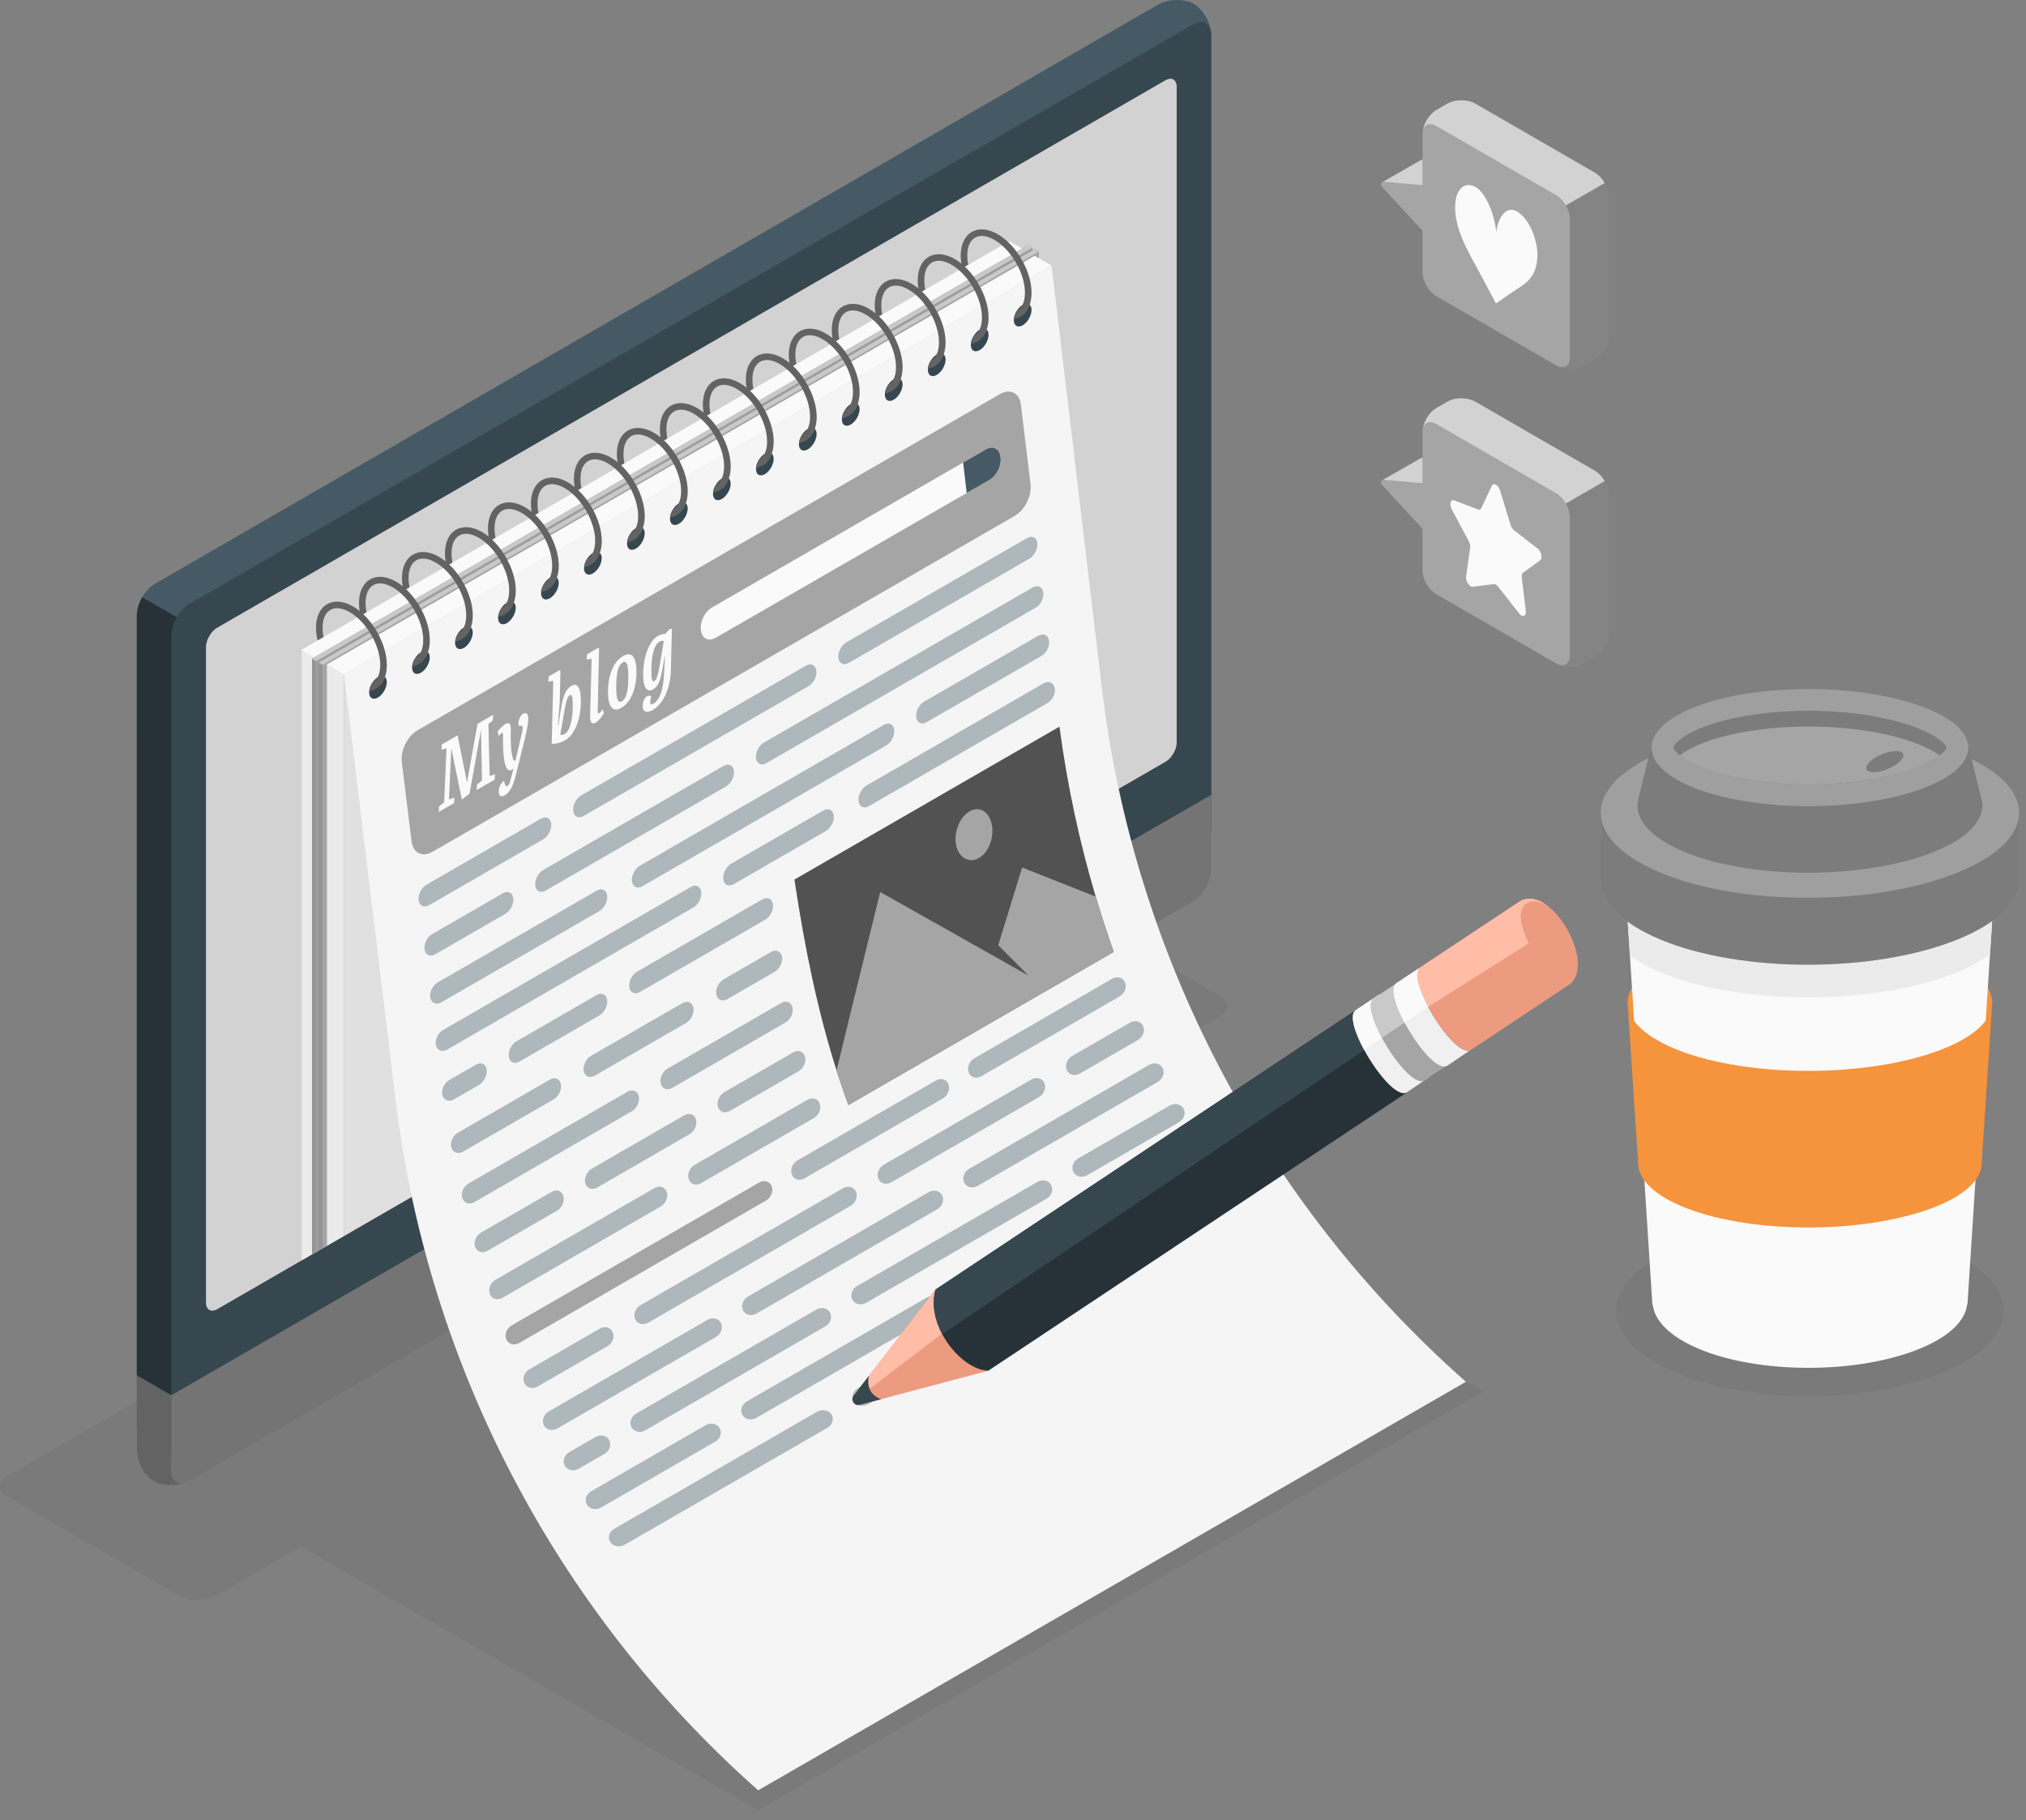 <svg width="197" height="177" viewBox="0 0 197 177" fill="none" xmlns="http://www.w3.org/2000/svg">
<rect x="0" y="0" width="197" height="177" fill="#808080" stroke="none"/>
<path opacity="0.05" d="M189.215 121.611C181.734 118.378 169.806 118.377 162.574 121.611C155.341 124.845 155.341 130.089 162.574 133.322C169.806 136.556 181.734 136.556 189.215 133.322C196.696 130.088 196.696 124.845 189.215 121.611Z" fill="black"/>
<path opacity="0.05" d="M144.216 135.322L99.781 109.684L118.605 98.816C119.551 98.27 119.551 97.384 118.605 96.837L101.811 87.142C100.865 86.596 99.33 86.596 98.383 87.142L0.71 143.534C-0.237 144.081 -0.237 144.967 0.71 145.513L17.502 155.209C18.449 155.755 19.984 155.755 20.931 155.209L29.289 150.399L73.724 176.037L144.216 135.322Z" fill="black"/>
<path d="M78.688 135.683L93.124 127.336C94.612 126.477 95.356 125.351 95.356 124.226C95.356 123.099 95.362 122.218 95.362 122.218L80.384 113.772C79.59 113.314 78.947 112.199 78.947 111.283V93.403L53.733 107.972L53.732 125.852C53.732 126.769 54.376 127.883 55.17 128.342L67.911 135.683C70.887 137.402 75.712 137.402 78.688 135.683Z" fill="#A5A5A5"/>
<g opacity="0.4">
<path opacity="0.4" d="M78.688 135.683L93.124 127.336C94.612 126.477 95.356 125.351 95.356 124.226C95.356 123.099 95.362 122.218 95.362 122.218L80.384 113.772C79.59 113.314 78.947 112.199 78.947 111.283V93.403L53.733 107.972L53.732 125.852C53.732 126.769 54.376 127.883 55.17 128.342L67.911 135.683C70.887 137.402 75.712 137.402 78.688 135.683Z" fill="black"/>
</g>
<path opacity="0.2" d="M59.787 129.005V131.004L55.166 128.341C54.378 127.885 53.73 126.773 53.73 125.852V107.974L58.534 105.203C58.633 106.423 58.741 107.683 58.841 108.911L55.473 110.861V124.848C55.473 125.769 56.111 126.88 56.908 127.337L59.787 129.005Z" fill="black"/>
<path d="M55.472 124.851C55.472 125.768 56.115 126.882 56.909 127.34L67.909 133.676C70.885 135.394 75.71 135.395 78.687 133.677L93.13 125.331C96.106 123.614 96.106 120.829 93.131 119.11L82.124 112.77C81.33 112.311 80.686 111.197 80.686 110.28V96.292L55.472 110.861V124.851H55.472Z" fill="#A5A5A5"/>
<path opacity="0.3" d="M55.472 124.851C55.472 125.768 56.115 126.882 56.909 127.34L67.909 133.676C70.885 135.394 75.71 135.395 78.687 133.677L93.13 125.331C96.106 123.614 96.106 120.829 93.131 119.11L82.124 112.77C81.33 112.311 80.686 111.197 80.686 110.28V96.292L55.472 110.861V124.851H55.472Z" fill="black"/>
<path opacity="0.1" d="M85.05 114.461V114.46L82.124 112.77C81.33 112.311 80.686 111.197 80.686 110.28V96.292L55.472 110.861V124.851C55.472 125.768 56.115 126.882 56.909 127.34L59.785 129.001L85.05 114.461Z" fill="black"/>
<path d="M95.36 122.219C95.36 122.219 95.36 123.098 95.36 124.227C95.36 125.355 94.613 126.475 93.128 127.338L78.69 135.68C77.263 136.51 75.413 136.925 73.546 136.958V134.959C75.413 134.934 77.263 134.502 78.69 133.681L93.128 125.331C94.613 124.476 95.36 123.347 95.36 122.219Z" fill="#A5A5A5"/>
<path opacity="0.2" d="M95.36 122.219C95.36 122.219 95.36 123.098 95.36 124.227C95.36 125.355 94.613 126.475 93.128 127.338L78.69 135.68C77.263 136.51 75.413 136.925 73.546 136.958V134.959C75.413 134.934 77.263 134.502 78.69 133.681L93.128 125.331C94.613 124.476 95.36 123.347 95.36 122.219Z" fill="black"/>
<path d="M14.988 141.724C15.918 142.261 17.477 142.646 18.469 142.073C30.865 134.916 103.586 92.931 115.98 85.776C116.972 85.203 117.776 81.743 117.776 80.597V3.432C117.776 2.286 117.021 0.922 116.091 0.385C115.16 -0.152 113.602 -0.124 112.61 0.449L15.1 56.747C14.108 57.319 13.304 58.712 13.304 59.858L13.303 138.676C13.303 139.822 14.057 141.186 14.988 141.724Z" fill="#455A64"/>
<path d="M18.212 144.111C17.217 144.551 15.834 144.542 14.986 144.055C13.603 143.26 13.302 141.741 13.302 140.588V133.737L16.67 135.687L16.672 142.952C16.672 143.996 17.341 144.46 18.212 144.111Z" fill="#A5A5A5"/>
<path opacity="0.4" d="M18.212 144.111C17.217 144.551 15.834 144.542 14.986 144.055C13.603 143.26 13.302 141.741 13.302 140.588V133.737L16.67 135.687L16.672 142.952C16.672 143.996 17.341 144.46 18.212 144.111Z" fill="black"/>
<path d="M18.47 142.071L115.981 85.774C116.973 85.201 117.777 81.741 117.777 80.595V3.43C117.777 2.284 116.973 1.82 115.981 2.393L18.471 58.69C17.479 59.263 16.673 60.654 16.673 61.8L16.674 140.62C16.674 141.765 17.478 142.643 18.47 142.071Z" fill="#37474F"/>
<path d="M16.67 135.686L16.671 142.948C16.671 144.094 17.477 144.558 18.469 143.985L115.98 87.689C116.972 87.116 117.776 85.723 117.776 84.577V77.3L16.67 135.686Z" fill="#A5A5A5"/>
<path opacity="0.3" d="M16.67 135.686L16.671 142.948C16.671 144.094 17.477 144.558 18.469 143.985L115.98 87.689C116.972 87.116 117.776 85.723 117.776 84.577V77.3L16.67 135.686Z" fill="black"/>
<path d="M20.043 126.675L20.043 62.92C20.043 62.232 20.526 61.397 21.121 61.053L113.327 7.817C113.923 7.474 114.405 7.753 114.405 8.44L114.408 72.197C114.408 72.884 113.926 73.72 113.33 74.064L21.121 127.298C20.526 127.641 20.043 127.363 20.043 126.675Z" fill="#A5A5A5"/>
<path d="M20.043 126.675L20.043 62.92C20.043 62.232 20.526 61.397 21.121 61.053L113.327 7.817C113.923 7.474 114.405 7.753 114.405 8.44L114.408 72.197C114.408 72.884 113.926 73.72 113.33 74.064L21.121 127.298C20.526 127.641 20.043 127.363 20.043 126.675Z" fill="#A5A5A5"/>
<path opacity="0.5" d="M20.043 126.675L20.043 62.92C20.043 62.232 20.526 61.397 21.121 61.053L113.327 7.817C113.923 7.474 114.405 7.753 114.405 8.44L114.408 72.197C114.408 72.884 113.926 73.72 113.33 74.064L21.121 127.298C20.526 127.641 20.043 127.363 20.043 126.675Z" fill="white"/>
<path d="M67.223 109.083C66.402 109.557 65.737 110.709 65.737 111.656C65.737 112.603 66.402 112.988 67.223 112.514C68.044 112.04 68.709 110.888 68.709 109.94C68.709 108.993 68.044 108.609 67.223 109.083Z" fill="#455A64"/>
<path d="M17.201 60.024C16.878 60.588 16.681 61.228 16.673 61.8L16.67 135.687L13.302 133.737L13.304 59.857C13.304 59.285 13.509 58.646 13.833 58.082L17.201 60.024Z" fill="#263238"/>
<path d="M99.787 24.41L30.974 64.142V121.609L30.742 121.741L30.337 121.972L29.325 122.559V63.192L98.138 23.46L99.394 24.183L99.787 24.41Z" fill="#EBEBEB"/>
<path d="M99.785 24.41V81.881L33.44 120.183L31.795 121.133L31.386 121.369L30.981 121.601L30.973 121.609V64.142L99.785 24.41Z" fill="#F0F0F0"/>
<path d="M98.138 23.461L99.786 24.412L30.973 64.141L29.325 63.191L98.138 23.461Z" fill="#FAFAFA"/>
<path d="M100.378 24.079L99.787 24.422L30.974 64.15L30.743 64.283V121.741L30.338 121.972V64.051L30.578 63.915L99.394 24.183L99.977 23.848L100.378 24.079Z" fill="#A5A5A5"/>
<path opacity="0.1" d="M100.378 24.079L99.787 24.422L30.974 64.15L30.743 64.283V121.741L30.338 121.972V64.051L30.578 63.915L99.394 24.183L99.977 23.848L100.378 24.079Z" fill="black"/>
<path d="M99.787 24.423L30.974 64.151V64.155L30.742 64.287V121.741L30.974 121.608L30.982 121.6L31.387 121.369L31.796 121.133L33.441 120.183L99.786 81.88L100.377 81.541V24.08L99.787 24.423Z" fill="#A5A5A5"/>
<path opacity="0.05" d="M99.787 24.423L30.974 64.151V64.155L30.742 64.287V121.741L30.974 121.608L30.982 121.6L31.387 121.369L31.796 121.133L33.441 120.183L99.786 81.88L100.377 81.541V24.08L99.787 24.423Z" fill="black"/>
<path d="M99.975 23.849L100.379 24.081L30.743 64.286L30.339 64.053L99.975 23.849Z" fill="#A5A5A5"/>
<path opacity="0.4" d="M99.975 23.849L100.379 24.081L30.743 64.286L30.339 64.053L99.975 23.849Z" fill="white"/>
<path d="M101.021 24.451L100.377 24.823L99.786 25.167L79.68 36.773L31.387 64.655V121.369L30.981 121.601V64.424L99.786 24.703L100.377 24.36L100.62 24.22L101.021 24.451Z" fill="#A5A5A5"/>
<path opacity="0.1" d="M101.021 24.451L100.377 24.823L99.786 25.167L79.68 36.773L31.387 64.655V121.369L30.981 121.601V64.424L99.786 24.703L100.377 24.36L100.62 24.22L101.021 24.451Z" fill="black"/>
<path d="M100.377 24.823L99.786 25.166L79.68 36.773L31.387 64.659V121.369L31.796 121.134L33.44 120.184L99.786 81.881L100.377 81.542L101.021 81.17V24.451L100.377 24.823Z" fill="#A5A5A5"/>
<path d="M100.621 24.221L101.024 24.453L31.388 64.658L30.984 64.425L100.621 24.221Z" fill="#A5A5A5"/>
<path opacity="0.4" d="M100.621 24.221L101.024 24.453L31.388 64.658L30.984 64.425L100.621 24.221Z" fill="white"/>
<path d="M102.257 25.84L101.021 26.555L100.377 26.926L99.786 27.265L33.441 65.568V120.183L31.796 121.133V64.618L99.786 25.365L100.377 25.022L100.608 24.889L101.021 25.129L102.257 25.84Z" fill="#EBEBEB"/>
<path d="M100.607 24.887L102.255 25.838L33.442 65.567L31.794 64.617L100.607 24.887Z" fill="#FAFAFA"/>
<path d="M33.441 65.568V120.176L102.255 80.446L102.255 25.838L33.441 65.568Z" fill="#E0E0E0"/>
<path d="M107.134 66.844L102.255 25.839L33.44 65.568L38.459 106.918C41.595 132.767 54.054 156.583 73.499 173.9L73.722 174.099L142.538 134.37C122.841 116.975 110.238 92.938 107.134 66.844Z" fill="#F5F5F5"/>
<path d="M36.751 65.844C37.226 65.569 37.611 65.791 37.611 66.34C37.611 66.889 37.226 67.556 36.751 67.831C36.275 68.105 35.891 67.883 35.891 67.334C35.891 66.786 36.276 66.118 36.751 65.844Z" fill="#37474F"/>
<path d="M34.328 58.979C33.392 58.438 32.493 58.36 31.801 58.761C31.108 59.159 30.727 59.976 30.727 61.059C30.727 61.454 30.78 61.864 30.877 62.28L31.452 61.947C31.392 61.646 31.362 61.348 31.362 61.059C31.362 60.212 31.631 59.591 32.118 59.31C32.605 59.028 33.277 59.106 34.01 59.53C35.646 60.473 36.976 62.778 36.976 64.668C36.976 65.14 36.891 65.543 36.734 65.854C36.608 66.1 36.434 66.291 36.22 66.415C36.203 66.426 36.186 66.434 36.169 66.443C36.025 66.676 35.925 66.941 35.898 67.191C36.125 67.155 36.341 67.079 36.538 66.966C36.951 66.727 37.254 66.341 37.429 65.837C37.55 65.498 37.612 65.104 37.612 64.668C37.612 62.576 36.139 60.023 34.328 58.979Z" fill="#A5A5A5"/>
<path d="M40.93 63.43C41.405 63.156 41.79 63.378 41.79 63.927C41.79 64.476 41.405 65.143 40.93 65.418C40.455 65.693 40.069 65.47 40.069 64.921C40.069 64.373 40.455 63.705 40.93 63.43Z" fill="#37474F"/>
<path d="M38.509 56.565C37.572 56.025 36.674 55.946 35.981 56.347C35.288 56.745 34.907 57.563 34.907 58.646C34.907 59.04 34.96 59.45 35.058 59.866L35.632 59.533C35.572 59.232 35.543 58.934 35.543 58.646C35.543 57.798 35.812 57.177 36.299 56.896C36.786 56.614 37.458 56.692 38.191 57.116C39.826 58.059 41.156 60.364 41.156 62.254C41.156 62.726 41.074 63.13 40.915 63.44C40.789 63.686 40.612 63.873 40.4 64.001C40.383 64.012 40.366 64.02 40.349 64.028C40.205 64.262 40.106 64.526 40.078 64.776C40.304 64.741 40.521 64.665 40.718 64.552C41.131 64.314 41.432 63.926 41.609 63.422C41.729 63.083 41.792 62.689 41.792 62.253C41.792 60.163 40.32 57.609 38.509 56.565Z" fill="#A5A5A5"/>
<path d="M45.109 61.017C45.584 60.742 45.969 60.964 45.969 61.513C45.969 62.062 45.584 62.729 45.109 63.004C44.634 63.278 44.249 63.056 44.249 62.507C44.249 61.959 44.634 61.291 45.109 61.017Z" fill="#37474F"/>
<path d="M42.688 54.152C41.751 53.612 40.853 53.533 40.16 53.933C39.468 54.331 39.086 55.149 39.086 56.232C39.086 56.626 39.139 57.037 39.236 57.452L39.811 57.12C39.751 56.819 39.721 56.52 39.721 56.232C39.721 55.385 39.99 54.764 40.477 54.482C40.965 54.2 41.636 54.279 42.369 54.703C44.005 55.645 45.335 57.95 45.335 59.84C45.335 60.312 45.252 60.716 45.093 61.026C44.968 61.273 44.791 61.459 44.579 61.588C44.562 61.598 44.545 61.607 44.528 61.615C44.384 61.848 44.284 62.113 44.257 62.363C44.483 62.327 44.7 62.252 44.896 62.138C45.31 61.9 45.611 61.513 45.788 61.009C45.908 60.669 45.97 60.276 45.97 59.84C45.971 57.749 44.499 55.196 42.688 54.152Z" fill="#A5A5A5"/>
<path d="M49.29 58.604C49.765 58.329 50.15 58.551 50.15 59.1C50.15 59.649 49.765 60.316 49.29 60.591C48.814 60.865 48.43 60.643 48.43 60.094C48.43 59.546 48.814 58.878 49.29 58.604Z" fill="#37474F"/>
<path d="M46.867 51.739C45.931 51.199 45.033 51.12 44.34 51.521C43.647 51.919 43.266 52.736 43.266 53.819C43.266 54.214 43.319 54.624 43.416 55.04L43.99 54.707C43.931 54.407 43.901 54.108 43.901 53.819C43.901 52.972 44.17 52.351 44.657 52.07C45.144 51.788 45.816 51.866 46.549 52.29C48.184 53.233 49.515 55.538 49.515 57.428C49.515 57.9 49.432 58.303 49.273 58.614C49.147 58.86 48.97 59.047 48.759 59.175C48.741 59.186 48.724 59.194 48.708 59.203C48.564 59.436 48.464 59.701 48.436 59.951C48.663 59.915 48.879 59.839 49.076 59.726C49.49 59.488 49.79 59.1 49.968 58.597C50.087 58.257 50.15 57.864 50.15 57.428C50.151 55.336 48.679 52.783 46.867 51.739Z" fill="#A5A5A5"/>
<path d="M53.469 56.19C53.945 55.916 54.33 56.138 54.33 56.687C54.33 57.236 53.944 57.903 53.469 58.178C52.994 58.452 52.609 58.23 52.609 57.681C52.609 57.133 52.995 56.465 53.469 56.19Z" fill="#37474F"/>
<path d="M51.047 49.325C50.111 48.785 49.213 48.706 48.52 49.107C47.828 49.505 47.446 50.323 47.446 51.406C47.446 51.8 47.499 52.21 47.597 52.626L48.171 52.293C48.111 51.992 48.082 51.694 48.082 51.406C48.082 50.558 48.351 49.937 48.838 49.656C49.325 49.374 49.997 49.452 50.73 49.876C52.365 50.819 53.695 53.124 53.695 55.014C53.695 55.486 53.612 55.889 53.454 56.2C53.328 56.446 53.151 56.633 52.939 56.761C52.922 56.772 52.905 56.78 52.888 56.788C52.744 57.022 52.644 57.286 52.617 57.536C52.843 57.501 53.06 57.425 53.256 57.312C53.67 57.074 53.971 56.686 54.148 56.182C54.268 55.843 54.33 55.449 54.33 55.013C54.331 52.922 52.859 50.369 51.047 49.325Z" fill="#A5A5A5"/>
<path d="M57.649 53.777C58.124 53.502 58.509 53.724 58.509 54.273C58.509 54.822 58.124 55.489 57.649 55.764C57.174 56.039 56.789 55.816 56.789 55.268C56.789 54.719 57.174 54.051 57.649 53.777Z" fill="#37474F"/>
<path d="M55.227 46.912C54.291 46.372 53.393 46.294 52.7 46.694C52.007 47.092 51.626 47.91 51.626 48.992C51.626 49.387 51.679 49.798 51.776 50.213L52.351 49.88C52.291 49.58 52.262 49.281 52.262 48.992C52.262 48.145 52.531 47.524 53.018 47.242C53.505 46.961 54.177 47.039 54.91 47.463C56.545 48.406 57.875 50.711 57.875 52.6C57.875 53.073 57.793 53.477 57.634 53.787C57.508 54.033 57.331 54.22 57.119 54.348C57.102 54.359 57.085 54.367 57.068 54.376C56.924 54.609 56.824 54.874 56.797 55.123C57.023 55.087 57.24 55.012 57.436 54.899C57.85 54.661 58.151 54.273 58.328 53.769C58.448 53.43 58.51 53.036 58.51 52.6C58.511 50.509 57.039 47.956 55.227 46.912Z" fill="#A5A5A5"/>
<path d="M61.829 51.364C62.304 51.089 62.689 51.311 62.689 51.861C62.689 52.41 62.304 53.077 61.829 53.351C61.353 53.625 60.969 53.403 60.969 52.855C60.969 52.306 61.353 51.639 61.829 51.364Z" fill="#37474F"/>
<path d="M59.407 44.499C58.47 43.958 57.572 43.88 56.88 44.281C56.187 44.679 55.806 45.497 55.806 46.58C55.806 46.974 55.859 47.385 55.956 47.8L56.53 47.467C56.471 47.167 56.441 46.868 56.441 46.58C56.441 45.732 56.711 45.111 57.198 44.83C57.685 44.548 58.356 44.626 59.089 45.05C60.725 45.993 62.055 48.298 62.055 50.188C62.055 50.66 61.972 51.064 61.814 51.374C61.688 51.62 61.511 51.807 61.299 51.935C61.281 51.946 61.264 51.954 61.248 51.963C61.104 52.196 61.004 52.461 60.976 52.711C61.203 52.675 61.419 52.599 61.616 52.486C62.03 52.248 62.33 51.861 62.508 51.357C62.627 51.017 62.69 50.624 62.69 50.188C62.691 48.096 61.218 45.543 59.407 44.499Z" fill="#A5A5A5"/>
<path d="M66.008 48.951C66.484 48.676 66.869 48.898 66.869 49.447C66.869 49.996 66.484 50.663 66.008 50.938C65.533 51.212 65.148 50.99 65.148 50.441C65.148 49.893 65.534 49.225 66.008 48.951Z" fill="#37474F"/>
<path d="M63.587 42.086C62.65 41.546 61.752 41.467 61.059 41.868C60.367 42.266 59.985 43.084 59.985 44.166C59.985 44.56 60.038 44.971 60.136 45.386L60.71 45.054C60.651 44.753 60.621 44.454 60.621 44.166C60.621 43.319 60.89 42.698 61.377 42.416C61.864 42.135 62.536 42.213 63.269 42.637C64.905 43.58 66.235 45.885 66.235 47.774C66.235 48.246 66.15 48.649 65.993 48.96C65.866 49.206 65.692 49.397 65.478 49.522C65.462 49.532 65.444 49.541 65.427 49.549C65.283 49.782 65.184 50.047 65.156 50.297C65.383 50.261 65.599 50.185 65.796 50.072C66.209 49.833 66.512 49.447 66.688 48.943C66.808 48.604 66.87 48.21 66.87 47.774C66.87 45.683 65.398 43.13 63.587 42.086Z" fill="#A5A5A5"/>
<path d="M70.188 46.537C70.663 46.262 71.048 46.484 71.048 47.033C71.048 47.582 70.663 48.25 70.188 48.524C69.713 48.799 69.328 48.576 69.328 48.028C69.328 47.479 69.713 46.812 70.188 46.537Z" fill="#37474F"/>
<path d="M67.767 39.672C66.831 39.132 65.933 39.053 65.24 39.453C64.547 39.852 64.166 40.669 64.166 41.752C64.166 42.146 64.219 42.557 64.317 42.972L64.891 42.64C64.831 42.339 64.802 42.04 64.802 41.752C64.802 40.905 65.071 40.284 65.558 40.002C66.045 39.721 66.717 39.799 67.45 40.223C69.085 41.166 70.415 43.471 70.415 45.36C70.415 45.832 70.333 46.236 70.174 46.546C70.048 46.792 69.871 46.979 69.659 47.107C69.642 47.118 69.625 47.126 69.608 47.135C69.464 47.368 69.364 47.633 69.337 47.883C69.564 47.847 69.78 47.771 69.976 47.658C70.391 47.42 70.691 47.033 70.868 46.529C70.988 46.19 71.05 45.796 71.05 45.36C71.051 43.269 69.578 40.717 67.767 39.672Z" fill="#A5A5A5"/>
<path d="M74.369 44.124C74.844 43.849 75.229 44.071 75.229 44.62C75.229 45.169 74.844 45.837 74.369 46.111C73.894 46.386 73.509 46.163 73.509 45.615C73.509 45.066 73.894 44.399 74.369 44.124Z" fill="#37474F"/>
<path d="M71.946 37.259C71.01 36.719 70.111 36.64 69.419 37.041C68.726 37.439 68.345 38.256 68.345 39.339C68.345 39.733 68.398 40.144 68.495 40.559L69.069 40.227C69.01 39.926 68.981 39.627 68.981 39.339C68.981 38.492 69.25 37.871 69.737 37.589C70.224 37.307 70.896 37.386 71.628 37.809C73.264 38.752 74.594 41.057 74.594 42.947C74.594 43.419 74.511 43.823 74.353 44.133C74.227 44.38 74.05 44.567 73.838 44.695C73.821 44.705 73.804 44.714 73.787 44.722C73.643 44.955 73.543 45.22 73.516 45.47C73.743 45.434 73.959 45.359 74.156 45.246C74.57 45.008 74.87 44.62 75.047 44.116C75.167 43.777 75.23 43.383 75.23 42.947C75.23 40.856 73.757 38.303 71.946 37.259Z" fill="#A5A5A5"/>
<path d="M78.547 41.711C79.022 41.436 79.407 41.658 79.407 42.208C79.407 42.756 79.022 43.424 78.547 43.698C78.072 43.972 77.686 43.75 77.686 43.202C77.686 42.653 78.072 41.985 78.547 41.711Z" fill="#37474F"/>
<path d="M76.125 34.846C75.188 34.306 74.29 34.227 73.597 34.628C72.905 35.026 72.523 35.844 72.523 36.927C72.523 37.321 72.576 37.731 72.674 38.147L73.248 37.814C73.189 37.514 73.159 37.215 73.159 36.927C73.159 36.079 73.428 35.458 73.915 35.177C74.402 34.895 75.074 34.973 75.807 35.397C77.443 36.34 78.773 38.645 78.773 40.535C78.773 41.007 78.688 41.41 78.531 41.721C78.404 41.967 78.231 42.157 78.017 42.282C77.999 42.293 77.983 42.301 77.966 42.31C77.822 42.543 77.722 42.808 77.695 43.058C77.921 43.022 78.138 42.946 78.334 42.833C78.748 42.594 79.05 42.208 79.226 41.704C79.347 41.365 79.408 40.971 79.408 40.535C79.409 38.443 77.936 35.89 76.125 34.846Z" fill="#A5A5A5"/>
<path d="M82.721 39.298C83.197 39.023 83.582 39.245 83.582 39.795C83.582 40.344 83.197 41.011 82.721 41.286C82.246 41.56 81.861 41.338 81.861 40.789C81.861 40.241 82.246 39.573 82.721 39.298Z" fill="#37474F"/>
<path d="M80.301 32.434C79.364 31.893 78.466 31.815 77.773 32.215C77.081 32.613 76.699 33.431 76.699 34.514C76.699 34.908 76.752 35.319 76.85 35.734L77.424 35.401C77.365 35.1 77.335 34.802 77.335 34.514C77.335 33.666 77.604 33.046 78.091 32.764C78.578 32.482 79.25 32.56 79.983 32.984C81.618 33.927 82.949 36.232 82.949 38.122C82.949 38.594 82.866 38.998 82.707 39.308C82.581 39.554 82.404 39.741 82.193 39.87C82.175 39.88 82.159 39.889 82.142 39.897C81.998 40.13 81.898 40.395 81.87 40.645C82.097 40.609 82.314 40.533 82.51 40.42C82.924 40.182 83.224 39.794 83.402 39.291C83.522 38.951 83.584 38.557 83.584 38.121C83.584 36.031 82.112 33.478 80.301 32.434Z" fill="#A5A5A5"/>
<path d="M86.902 36.885C87.377 36.61 87.763 36.832 87.763 37.381C87.763 37.93 87.377 38.598 86.902 38.872C86.427 39.146 86.042 38.924 86.042 38.375C86.042 37.827 86.427 37.16 86.902 36.885Z" fill="#37474F"/>
<path d="M84.481 30.02C83.545 29.48 82.647 29.401 81.954 29.802C81.261 30.2 80.88 31.018 80.88 32.101C80.88 32.495 80.933 32.906 81.03 33.321L81.605 32.988C81.545 32.688 81.516 32.389 81.516 32.101C81.516 31.253 81.785 30.632 82.272 30.35C82.759 30.069 83.431 30.147 84.164 30.571C85.799 31.514 87.129 33.818 87.129 35.708C87.129 36.181 87.044 36.583 86.888 36.894C86.761 37.14 86.587 37.331 86.373 37.456C86.356 37.466 86.339 37.475 86.322 37.484C86.178 37.717 86.079 37.981 86.052 38.231C86.278 38.195 86.494 38.119 86.691 38.006C87.104 37.767 87.407 37.381 87.583 36.877C87.704 36.538 87.765 36.144 87.765 35.708C87.765 33.617 86.292 31.064 84.481 30.02Z" fill="#A5A5A5"/>
<path d="M91.083 34.471C91.558 34.197 91.944 34.419 91.944 34.968C91.944 35.517 91.558 36.184 91.083 36.459C90.608 36.733 90.223 36.511 90.223 35.962C90.223 35.414 90.608 34.746 91.083 34.471Z" fill="#37474F"/>
<path d="M88.66 27.606C87.724 27.066 86.826 26.988 86.133 27.388C85.44 27.787 85.059 28.604 85.059 29.687C85.059 30.081 85.112 30.492 85.209 30.907L85.783 30.575C85.724 30.274 85.694 29.975 85.694 29.687C85.694 28.839 85.963 28.219 86.451 27.937C86.938 27.655 87.609 27.733 88.342 28.157C89.978 29.1 91.308 31.405 91.308 33.295C91.308 33.767 91.225 34.171 91.067 34.481C90.941 34.728 90.764 34.915 90.552 35.043C90.535 35.053 90.518 35.062 90.501 35.07C90.357 35.303 90.258 35.568 90.23 35.818C90.457 35.782 90.673 35.706 90.87 35.593C91.284 35.355 91.584 34.968 91.762 34.464C91.881 34.125 91.944 33.731 91.944 33.295C91.944 31.204 90.472 28.651 88.66 27.606Z" fill="#A5A5A5"/>
<path d="M95.262 32.058C95.737 31.783 96.122 32.005 96.122 32.555C96.122 33.104 95.737 33.771 95.262 34.045C94.787 34.32 94.401 34.097 94.401 33.549C94.402 33 94.787 32.332 95.262 32.058Z" fill="#37474F"/>
<path d="M92.84 25.193C91.903 24.653 91.005 24.574 90.312 24.975C89.62 25.373 89.238 26.191 89.238 27.274C89.238 27.668 89.291 28.078 89.389 28.494L89.963 28.161C89.904 27.861 89.874 27.562 89.874 27.274C89.874 26.426 90.143 25.805 90.631 25.524C91.118 25.242 91.79 25.32 92.522 25.744C94.158 26.687 95.488 28.992 95.488 30.882C95.488 31.354 95.405 31.757 95.247 32.068C95.121 32.314 94.944 32.501 94.732 32.629C94.715 32.639 94.698 32.648 94.681 32.657C94.537 32.89 94.438 33.154 94.41 33.404C94.637 33.369 94.853 33.293 95.05 33.18C95.464 32.942 95.764 32.554 95.942 32.051C96.061 31.711 96.124 31.318 96.124 30.881C96.124 28.79 94.651 26.238 92.84 25.193Z" fill="#A5A5A5"/>
<path d="M99.441 29.645C99.916 29.37 100.302 29.593 100.302 30.142C100.302 30.691 99.916 31.358 99.441 31.633C98.966 31.907 98.581 31.685 98.581 31.136C98.581 30.588 98.966 29.92 99.441 29.645Z" fill="#37474F"/>
<path d="M97.019 22.78C96.083 22.24 95.185 22.161 94.492 22.562C93.799 22.96 93.418 23.778 93.418 24.86C93.418 25.255 93.471 25.666 93.569 26.081L94.143 25.748C94.084 25.447 94.054 25.148 94.054 24.86C94.054 24.013 94.323 23.392 94.81 23.11C95.297 22.829 95.969 22.907 96.702 23.331C98.337 24.274 99.668 26.579 99.668 28.468C99.668 28.941 99.583 29.343 99.426 29.654C99.299 29.9 99.125 30.091 98.911 30.216C98.894 30.226 98.877 30.235 98.86 30.244C98.716 30.477 98.617 30.741 98.59 30.991C98.816 30.955 99.032 30.879 99.229 30.766C99.642 30.527 99.945 30.141 100.121 29.637C100.242 29.298 100.303 28.904 100.303 28.468C100.303 26.378 98.831 23.825 97.019 22.78Z" fill="#A5A5A5"/>
<path opacity="0.4" d="M97.019 22.78C96.082 22.24 95.184 22.161 94.491 22.562C93.799 22.96 93.417 23.777 93.417 24.86C93.417 25.115 93.447 25.378 93.489 25.642C93.279 25.473 93.062 25.321 92.839 25.193C91.903 24.653 91.005 24.574 90.312 24.975C89.619 25.373 89.238 26.191 89.238 27.273C89.238 27.528 89.267 27.791 89.309 28.056C89.099 27.885 88.882 27.734 88.66 27.606C87.723 27.066 86.825 26.987 86.132 27.388C85.439 27.786 85.058 28.604 85.058 29.686C85.058 29.941 85.088 30.204 85.13 30.469C84.92 30.299 84.702 30.147 84.48 30.019C83.544 29.479 82.646 29.401 81.953 29.801C81.26 30.199 80.879 31.017 80.879 32.1C80.879 32.354 80.909 32.617 80.95 32.882C80.74 32.712 80.523 32.561 80.301 32.432C79.365 31.892 78.467 31.814 77.774 32.214C77.081 32.612 76.7 33.43 76.7 34.513C76.7 34.766 76.728 35.026 76.77 35.29C76.562 35.122 76.346 34.972 76.126 34.844C75.19 34.304 74.291 34.225 73.599 34.626C72.906 35.024 72.525 35.842 72.525 36.925C72.525 37.18 72.554 37.442 72.596 37.708C72.386 37.537 72.169 37.386 71.946 37.258C71.01 36.718 70.112 36.639 69.419 37.039C68.727 37.438 68.345 38.255 68.345 39.338C68.345 39.593 68.375 39.856 68.416 40.12C68.206 39.95 67.989 39.799 67.767 39.671C66.83 39.131 65.932 39.052 65.24 39.453C64.547 39.851 64.166 40.669 64.166 41.752C64.166 42.006 64.195 42.269 64.237 42.534C64.027 42.364 63.81 42.213 63.587 42.085C62.651 41.545 61.753 41.466 61.06 41.866C60.367 42.264 59.986 43.082 59.986 44.165C59.986 44.419 60.016 44.682 60.057 44.947C59.847 44.777 59.63 44.626 59.408 44.498C58.471 43.958 57.573 43.879 56.881 44.28C56.188 44.678 55.807 45.496 55.807 46.578C55.807 46.833 55.836 47.096 55.878 47.361C55.668 47.191 55.451 47.039 55.228 46.911C54.292 46.371 53.394 46.293 52.701 46.693C52.008 47.091 51.627 47.909 51.627 48.992C51.627 49.246 51.656 49.509 51.698 49.774C51.488 49.604 51.271 49.453 51.048 49.325C50.112 48.784 49.214 48.706 48.521 49.106C47.828 49.504 47.447 50.322 47.447 51.405C47.447 51.659 47.476 51.922 47.518 52.187C47.308 52.017 47.091 51.865 46.869 51.737C45.932 51.197 45.034 51.119 44.342 51.519C43.649 51.918 43.267 52.735 43.267 53.818C43.267 54.072 43.297 54.335 43.339 54.6C43.129 54.43 42.912 54.279 42.689 54.151C41.753 53.611 40.855 53.532 40.162 53.932C39.469 54.33 39.088 55.148 39.088 56.231C39.088 56.485 39.117 56.748 39.159 57.013C38.949 56.843 38.732 56.692 38.51 56.564C37.573 56.024 36.675 55.945 35.982 56.346C35.289 56.744 34.908 57.562 34.908 58.644C34.908 58.899 34.937 59.162 34.98 59.426C34.77 59.257 34.553 59.105 34.33 58.977C33.394 58.437 32.495 58.358 31.802 58.759C31.11 59.157 30.729 59.975 30.729 61.058C30.729 61.452 30.782 61.863 30.879 62.278L31.454 61.946C31.394 61.644 31.364 61.346 31.364 61.058C31.364 60.21 31.633 59.59 32.12 59.308C32.607 59.026 33.279 59.104 34.012 59.528C35.648 60.471 36.978 62.776 36.978 64.666C36.978 65.138 36.893 65.541 36.736 65.852C36.61 66.098 36.436 66.289 36.222 66.414C36.205 66.424 36.188 66.433 36.171 66.441C36.027 66.674 35.927 66.939 35.9 67.189C36.127 67.153 36.343 67.077 36.54 66.964C36.953 66.725 37.256 66.339 37.431 65.835C37.552 65.496 37.613 65.102 37.613 64.666C37.613 62.97 36.645 60.97 35.312 59.718L35.633 59.533C35.573 59.232 35.543 58.933 35.543 58.645C35.543 57.797 35.812 57.177 36.3 56.895C36.787 56.613 37.459 56.691 38.191 57.115C39.827 58.058 41.157 60.363 41.157 62.253C41.157 62.725 41.074 63.129 40.916 63.439C40.79 63.685 40.613 63.872 40.401 64.001C40.383 64.011 40.367 64.02 40.35 64.028C40.206 64.261 40.106 64.526 40.079 64.776C40.305 64.74 40.522 64.665 40.718 64.551C41.132 64.313 41.433 63.926 41.61 63.422C41.73 63.082 41.792 62.689 41.792 62.253C41.792 60.557 40.824 58.557 39.491 57.304L39.812 57.119C39.752 56.818 39.722 56.519 39.722 56.231C39.722 55.384 39.992 54.763 40.479 54.481C40.966 54.2 41.638 54.278 42.37 54.702C44.006 55.645 45.336 57.95 45.336 59.839C45.336 60.312 45.253 60.715 45.095 61.026C44.969 61.272 44.792 61.459 44.58 61.587C44.563 61.597 44.546 61.606 44.529 61.615C44.385 61.848 44.285 62.112 44.258 62.362C44.484 62.326 44.701 62.251 44.898 62.137C45.311 61.9 45.612 61.512 45.789 61.008C45.909 60.669 45.971 60.275 45.971 59.839C45.971 58.143 45.002 56.143 43.67 54.891L43.991 54.705C43.931 54.405 43.902 54.106 43.902 53.818C43.902 52.97 44.171 52.349 44.658 52.068C45.145 51.786 45.817 51.864 46.55 52.288C48.185 53.231 49.515 55.536 49.515 57.426C49.515 57.898 49.432 58.301 49.274 58.612C49.148 58.858 48.971 59.045 48.759 59.173C48.742 59.184 48.725 59.192 48.708 59.201C48.564 59.434 48.465 59.699 48.437 59.949C48.663 59.913 48.88 59.837 49.077 59.724C49.491 59.486 49.791 59.098 49.969 58.595C50.088 58.255 50.151 57.862 50.151 57.426C50.151 55.729 49.182 53.73 47.849 52.477L48.17 52.292C48.111 51.991 48.081 51.692 48.081 51.404C48.081 50.557 48.35 49.936 48.837 49.654C49.324 49.373 49.996 49.451 50.729 49.875C52.364 50.818 53.694 53.123 53.694 55.012C53.694 55.485 53.612 55.888 53.453 56.199C53.327 56.445 53.15 56.632 52.938 56.76C52.921 56.77 52.904 56.779 52.887 56.787C52.743 57.021 52.644 57.285 52.616 57.535C52.843 57.499 53.059 57.424 53.256 57.31C53.669 57.072 53.97 56.685 54.148 56.181C54.267 55.842 54.33 55.448 54.33 55.012C54.33 53.316 53.361 51.316 52.029 50.064L52.349 49.878C52.29 49.578 52.26 49.279 52.26 48.991C52.26 48.144 52.529 47.522 53.016 47.241C53.503 46.959 54.175 47.038 54.908 47.461C56.543 48.404 57.873 50.709 57.873 52.599C57.873 53.071 57.791 53.475 57.632 53.785C57.506 54.031 57.329 54.218 57.117 54.346C57.1 54.357 57.083 54.365 57.066 54.374C56.922 54.607 56.823 54.872 56.795 55.121C57.022 55.086 57.238 55.01 57.435 54.897C57.849 54.659 58.149 54.271 58.327 53.767C58.446 53.428 58.509 53.034 58.509 52.598C58.509 50.902 57.54 48.903 56.208 47.65L56.528 47.465C56.469 47.164 56.439 46.865 56.439 46.577C56.439 45.73 56.709 45.109 57.196 44.827C57.683 44.545 58.355 44.623 59.088 45.047C60.723 45.99 62.053 48.295 62.053 50.185C62.053 50.657 61.971 51.061 61.812 51.371C61.686 51.618 61.509 51.805 61.297 51.933C61.28 51.943 61.263 51.952 61.246 51.96C61.102 52.193 61.002 52.458 60.975 52.708C61.201 52.672 61.418 52.596 61.614 52.483C62.029 52.245 62.329 51.858 62.506 51.354C62.626 51.015 62.688 50.621 62.688 50.185C62.688 48.489 61.72 46.489 60.387 45.237L60.707 45.051C60.648 44.751 60.618 44.452 60.618 44.164C60.618 43.316 60.887 42.695 61.375 42.414C61.862 42.132 62.534 42.21 63.266 42.634C64.902 43.577 66.232 45.882 66.232 47.772C66.232 48.244 66.148 48.646 65.991 48.958C65.863 49.204 65.69 49.394 65.476 49.519C65.458 49.53 65.442 49.538 65.425 49.547C65.281 49.779 65.181 50.044 65.153 50.294C65.38 50.259 65.596 50.182 65.793 50.07C66.206 49.83 66.509 49.445 66.685 48.941C66.806 48.602 66.867 48.208 66.867 47.771C66.867 46.075 65.898 44.076 64.566 42.823L64.886 42.638C64.827 42.337 64.797 42.038 64.797 41.75C64.797 40.902 65.066 40.282 65.554 40C66.041 39.718 66.713 39.797 67.445 40.221C69.081 41.163 70.411 43.468 70.411 45.358C70.411 45.83 70.329 46.234 70.17 46.544C70.044 46.79 69.867 46.977 69.655 47.105C69.638 47.116 69.621 47.124 69.604 47.133C69.46 47.366 69.36 47.631 69.333 47.881C69.559 47.845 69.775 47.769 69.972 47.656C70.386 47.418 70.686 47.031 70.864 46.527C70.984 46.187 71.046 45.794 71.046 45.358C71.046 43.662 70.078 41.662 68.745 40.409L69.066 40.224C69.006 39.923 68.977 39.624 68.977 39.336C68.977 38.489 69.246 37.868 69.733 37.586C70.22 37.305 70.892 37.383 71.625 37.806C73.261 38.749 74.591 41.054 74.591 42.944C74.591 43.416 74.508 43.82 74.349 44.13C74.223 44.376 74.046 44.563 73.835 44.692C73.817 44.702 73.801 44.711 73.784 44.719C73.64 44.952 73.54 45.217 73.513 45.467C73.739 45.431 73.956 45.355 74.152 45.242C74.566 45.005 74.867 44.617 75.044 44.113C75.164 43.774 75.226 43.38 75.226 42.944C75.226 41.248 74.257 39.248 72.925 37.996L73.245 37.81C73.186 37.51 73.156 37.211 73.156 36.923C73.156 36.075 73.425 35.454 73.912 35.173C74.399 34.891 75.071 34.969 75.804 35.393C77.44 36.336 78.77 38.641 78.77 40.531C78.77 41.003 78.685 41.406 78.528 41.717C78.401 41.963 78.228 42.153 78.014 42.278C77.997 42.289 77.98 42.297 77.963 42.306C77.819 42.539 77.719 42.804 77.692 43.054C77.918 43.018 78.135 42.942 78.332 42.829C78.745 42.59 79.048 42.204 79.224 41.7C79.344 41.361 79.406 40.967 79.406 40.531C79.406 38.834 78.436 36.834 77.103 35.582L77.42 35.398C77.361 35.097 77.331 34.799 77.331 34.511C77.331 33.663 77.6 33.042 78.087 32.761C78.574 32.479 79.246 32.557 79.979 32.981C81.615 33.924 82.945 36.229 82.945 38.119C82.945 38.591 82.862 38.995 82.703 39.305C82.577 39.551 82.4 39.738 82.189 39.866C82.171 39.877 82.155 39.885 82.138 39.894C81.994 40.127 81.894 40.391 81.866 40.641C82.093 40.606 82.31 40.53 82.506 40.417C82.92 40.179 83.22 39.791 83.398 39.288C83.518 38.948 83.58 38.554 83.58 38.118C83.58 36.422 82.611 34.423 81.279 33.17L81.599 32.985C81.54 32.684 81.51 32.385 81.51 32.097C81.51 31.249 81.779 30.629 82.266 30.347C82.753 30.065 83.425 30.143 84.158 30.567C85.794 31.51 87.124 33.814 87.124 35.705C87.124 36.177 87.039 36.58 86.882 36.891C86.755 37.136 86.582 37.327 86.368 37.452C86.35 37.463 86.334 37.471 86.317 37.48C86.173 37.713 86.073 37.978 86.046 38.227C86.272 38.191 86.489 38.115 86.685 38.003C87.098 37.763 87.401 37.378 87.577 36.873C87.698 36.534 87.759 36.14 87.759 35.704C87.759 34.008 86.79 32.008 85.458 30.756L85.779 30.57C85.719 30.27 85.69 29.971 85.69 29.683C85.69 28.836 85.959 28.215 86.446 27.933C86.933 27.651 87.605 27.729 88.338 28.153C89.973 29.096 91.303 31.401 91.303 33.291C91.303 33.763 91.221 34.167 91.062 34.477C90.936 34.723 90.759 34.91 90.547 35.038C90.53 35.049 90.513 35.057 90.496 35.066C90.352 35.299 90.253 35.564 90.225 35.814C90.452 35.778 90.668 35.702 90.865 35.589C91.279 35.352 91.579 34.964 91.757 34.46C91.877 34.121 91.939 33.727 91.939 33.291C91.939 31.595 90.97 29.595 89.638 28.343L89.958 28.157C89.899 27.857 89.869 27.558 89.869 27.27C89.869 26.422 90.138 25.801 90.625 25.52C91.112 25.238 91.784 25.316 92.517 25.74C94.153 26.683 95.483 28.988 95.483 30.878C95.483 31.35 95.4 31.754 95.241 32.064C95.115 32.31 94.939 32.497 94.727 32.625C94.71 32.636 94.693 32.644 94.676 32.653C94.532 32.886 94.433 33.151 94.405 33.401C94.632 33.365 94.848 33.289 95.045 33.176C95.459 32.938 95.759 32.551 95.937 32.047C96.056 31.707 96.119 31.314 96.119 30.878C96.119 29.182 95.15 27.182 93.818 25.93L94.138 25.744C94.079 25.444 94.049 25.145 94.049 24.857C94.049 24.009 94.318 23.388 94.805 23.107C95.292 22.825 95.964 22.903 96.697 23.327C98.332 24.27 99.663 26.575 99.663 28.465C99.663 28.937 99.578 29.339 99.421 29.651C99.294 29.897 99.12 30.087 98.906 30.212C98.89 30.223 98.872 30.231 98.856 30.24C98.712 30.473 98.612 30.738 98.585 30.988C98.811 30.952 99.027 30.875 99.224 30.763C99.638 30.523 99.94 30.138 100.116 29.634C100.237 29.295 100.298 28.9 100.298 28.464C100.303 26.378 98.831 23.825 97.019 22.78Z" fill="black"/>
<path d="M40.609 71.012L97.233 38.323C98.221 37.752 99.132 38.208 99.267 39.341L100.205 47.087C100.34 48.22 99.648 49.601 98.66 50.171L42.058 82.831C41.069 83.401 40.156 82.945 40.018 81.813L39.07 74.096C38.932 72.964 39.621 71.583 40.609 71.012Z" fill="#A5A5A5"/>
<path d="M45.66 77.17L44.913 77.757L43.882 72.756L43.656 77.743L44.184 77.566L44.148 78.098L42.66 78.957L42.696 78.425L43.182 78.016L43.419 72.777L42.921 72.909L42.957 72.395L44.493 71.509L45.412 76.091L46.432 70.39L47.956 69.509L47.92 70.041L47.493 70.415L47.612 75.469L48.133 75.286L48.098 75.817L46.348 76.827L46.384 76.295L46.87 75.897L46.769 70.978L45.66 77.17Z" fill="#FAFAFA"/>
<path d="M49.059 77.354C48.726 77.545 48.501 77.411 48.501 77.018C48.501 76.525 48.691 76.16 49.005 75.942L49.082 76.199C49.142 76.375 49.201 76.523 49.349 76.438C49.497 76.352 49.586 76.081 49.681 75.707L49.925 74.764L49.771 74.852C49.533 74.99 49.379 74.905 49.231 74.626C49.029 74.23 48.911 73.332 48.911 72.163L48.916 71.466C48.916 71.275 48.875 71.234 48.786 71.286C48.697 71.337 48.572 71.482 48.484 71.579L48.389 71.132C48.519 70.947 48.851 70.572 49.142 70.405C49.545 70.172 49.67 70.456 49.67 70.94C49.67 71.15 49.658 71.358 49.658 71.632C49.658 72.7 49.741 73.355 49.877 73.778C49.949 74.002 50.025 73.994 50.108 73.946L50.133 73.932L50.767 71.192C50.891 70.655 50.826 70.564 50.63 70.569L50.423 70.569C50.352 70.017 50.595 69.566 50.885 69.398C51.175 69.231 51.365 69.395 51.365 69.906C51.365 70.464 51.182 71.218 50.969 72.098L50.221 75.113C49.96 76.176 49.705 76.98 49.059 77.354Z" fill="#FAFAFA"/>
<path d="M53.647 72.311L53.796 66.21L53.321 66.292L53.357 65.779L54.401 65.176L54.496 65.221L54.424 68.285L54.246 70.532L54.294 70.523L54.513 69.136C54.738 67.719 54.987 67.028 55.556 66.7C56.197 66.33 56.482 66.96 56.482 68.164C56.482 70.063 55.853 71.467 54.928 72.001C54.531 72.23 53.903 72.392 53.647 72.311ZM54.703 70.15L54.478 71.448C54.56 71.473 54.685 71.502 54.922 71.365C55.474 71.047 55.688 69.792 55.688 68.687C55.688 68.13 55.688 67.436 55.414 67.594C55.094 67.779 54.999 68.417 54.703 70.15Z" fill="#FAFAFA"/>
<path d="M57.041 64.145L57.089 63.624L58.156 63.008L58.251 63.054L58.12 69.063C58.115 69.313 58.144 69.433 58.274 69.357C58.375 69.299 58.482 69.147 58.589 68.975L58.725 69.334C58.606 69.567 58.269 70.073 57.936 70.264C57.569 70.477 57.361 70.295 57.379 69.637L57.527 64.055L57.041 64.145Z" fill="#FAFAFA"/>
<path d="M60.588 63.796C61.483 63.279 61.887 63.996 61.887 65.356C61.887 66.744 61.46 68.231 60.416 68.834C59.575 69.32 59.118 68.689 59.118 67.311C59.118 65.941 59.497 64.426 60.588 63.796ZM61.092 65.805C61.092 64.81 60.997 64.162 60.552 64.419C60.007 64.734 59.918 65.835 59.918 66.857C59.918 67.834 60.042 68.438 60.469 68.191C60.991 67.89 61.092 66.91 61.092 65.805Z" fill="#FAFAFA"/>
<path d="M64.619 63.868L64.494 64.625C64.239 66.16 64.02 66.743 63.504 67.041C62.828 67.431 62.538 66.686 62.538 65.599C62.538 63.892 63.101 62.344 63.967 61.844C64.174 61.724 64.465 61.629 64.696 61.642L65.093 61.184L65.33 61.139L65.235 65.183C65.199 66.719 64.624 68.375 63.45 69.053C62.982 69.323 62.489 69.315 62.489 68.649C62.489 68.238 62.667 67.852 62.928 67.701C63.053 67.629 63.248 67.626 63.32 67.731L63.266 67.999C63.171 68.455 63.236 68.6 63.545 68.422C64.161 68.066 64.488 67.056 64.564 65.615L64.66 63.853L64.619 63.868ZM64.34 63.555L64.541 62.334C64.393 62.3 64.293 62.304 64.115 62.407C63.557 62.728 63.338 63.904 63.338 65.156C63.338 65.968 63.373 66.376 63.634 66.226C63.907 66.068 64.014 65.542 64.34 63.555Z" fill="#FAFAFA"/>
<path d="M97.282 44.416L97.293 44.507C97.387 45.3 96.904 46.266 96.212 46.665L69.587 62.022C68.895 62.421 68.257 62.102 68.162 61.309L68.153 61.23C68.057 60.438 68.541 59.471 69.233 59.072L95.857 43.703C96.549 43.304 97.187 43.624 97.282 44.416Z" fill="#FAFAFA"/>
<path d="M94.002 47.94L96.212 46.666C96.904 46.267 97.388 45.3 97.293 44.507L97.282 44.417C97.187 43.624 96.549 43.305 95.858 43.704L93.649 44.979L94.002 47.94Z" fill="#455A64"/>
<path opacity="0.4" d="M53.599 80.1C53.665 80.653 53.318 81.331 52.825 81.617L41.722 88.025C41.228 88.31 40.773 88.095 40.706 87.544C40.638 86.993 40.984 86.314 41.479 86.029L52.585 79.617C53.079 79.331 53.533 79.548 53.599 80.1Z" fill="#455A64"/>
<path opacity="0.4" d="M79.381 65.215C79.447 65.766 79.1 66.444 78.607 66.73L56.753 79.348C56.259 79.633 55.805 79.417 55.739 78.865C55.672 78.313 56.019 77.634 56.513 77.348L78.367 64.734C78.861 64.448 79.315 64.664 79.381 65.215Z" fill="#455A64"/>
<path opacity="0.4" d="M100.089 54.329L82.536 64.461C82.042 64.746 81.588 64.531 81.522 63.979C81.456 63.428 81.802 62.75 82.296 62.465L99.857 52.325C100.351 52.04 100.803 52.257 100.868 52.81C100.931 53.364 100.582 54.044 100.089 54.329Z" fill="#455A64"/>
<path opacity="0.4" d="M49.909 87.352C49.975 87.904 49.628 88.582 49.134 88.868L42.325 92.798C41.831 93.083 41.364 92.874 41.282 92.331C41.2 91.788 41.534 91.116 42.028 90.831L48.894 86.868C49.389 86.583 49.843 86.799 49.909 87.352Z" fill="#455A64"/>
<path opacity="0.4" d="M71.368 74.962C71.436 75.513 71.09 76.191 70.595 76.477L53.064 86.6C52.569 86.885 52.116 86.668 52.049 86.116C51.983 85.564 52.33 84.885 52.824 84.6L70.351 74.481C70.846 74.196 71.3 74.411 71.368 74.962Z" fill="#455A64"/>
<path opacity="0.4" d="M100.692 59.102L74.525 74.208C74.03 74.493 73.576 74.277 73.51 73.724C73.444 73.172 73.791 72.493 74.285 72.208L100.407 57.131C100.901 56.846 101.365 57.056 101.444 57.6C101.522 58.144 101.186 58.817 100.692 59.102Z" fill="#455A64"/>
<path opacity="0.4" d="M59.037 87.091C59.103 87.643 58.757 88.322 58.262 88.607L42.912 97.47C42.418 97.755 41.938 97.554 41.84 97.02C41.742 96.486 42.063 95.822 42.557 95.537L58.022 86.608C58.517 86.323 58.971 86.539 59.037 87.091Z" fill="#455A64"/>
<path opacity="0.4" d="M86.949 70.977C87.016 71.529 86.67 72.208 86.176 72.493L62.463 86.183C61.969 86.468 61.515 86.251 61.449 85.699C61.382 85.147 61.729 84.468 62.223 84.182L85.932 70.493C86.427 70.208 86.882 70.424 86.949 70.977Z" fill="#455A64"/>
<path opacity="0.4" d="M101.279 63.775L90.107 70.225C89.612 70.51 89.158 70.294 89.09 69.741C89.023 69.189 89.369 68.51 89.863 68.225L100.937 61.833C101.431 61.547 101.908 61.751 102.003 62.287C102.097 62.824 101.773 63.49 101.279 63.775Z" fill="#455A64"/>
<path opacity="0.4" d="M68.186 86.734C68.253 87.285 67.907 87.963 67.413 88.248L43.489 102.061C42.995 102.347 42.504 102.152 42.391 101.628C42.278 101.103 42.586 100.446 43.081 100.161L67.17 86.253C67.664 85.967 68.119 86.183 68.186 86.734Z" fill="#455A64"/>
<path opacity="0.4" d="M81.069 79.299C81.137 79.851 80.791 80.53 80.296 80.815L71.343 85.98C70.849 86.265 70.394 86.05 70.329 85.499C70.262 84.948 70.609 84.269 71.103 83.984L80.053 78.816C80.547 78.53 81.002 78.746 81.069 79.299Z" fill="#455A64"/>
<path opacity="0.4" d="M101.858 68.365L84.496 78.389C84.002 78.675 83.547 78.459 83.48 77.906C83.413 77.354 83.759 76.675 84.253 76.389L101.462 66.456C101.956 66.171 102.445 66.367 102.555 66.894C102.664 67.422 102.352 68.08 101.858 68.365Z" fill="#455A64"/>
<path opacity="0.4" d="M47.318 104.004C47.394 104.551 47.058 105.226 46.564 105.511L44.151 106.904C43.657 107.189 43.152 107.001 43.023 106.485C42.894 105.967 43.19 105.317 43.684 105.032L46.288 103.528C46.782 103.243 47.242 103.456 47.318 104.004Z" fill="#455A64"/>
<path opacity="0.4" d="M59.037 97.238C59.113 97.784 58.78 98.458 58.286 98.743L50.514 103.23C50.02 103.515 49.553 103.305 49.474 102.759C49.395 102.214 49.735 101.54 50.229 101.255L58.009 96.764C58.503 96.479 58.96 96.692 59.037 97.238Z" fill="#455A64"/>
<path opacity="0.4" d="M75.16 87.928C75.245 88.47 74.915 89.141 74.421 89.426L62.232 96.462C61.738 96.747 61.272 96.537 61.193 95.992C61.114 95.447 61.453 94.773 61.947 94.487L74.115 87.463C74.609 87.178 75.076 87.386 75.16 87.928Z" fill="#455A64"/>
<path opacity="0.4" d="M54.537 105.433C54.638 105.965 54.322 106.627 53.827 106.912L45.039 111.986C44.545 112.271 44.028 112.091 43.884 111.585C43.74 111.079 44.024 110.436 44.519 110.151L53.464 104.987C53.958 104.701 54.436 104.902 54.537 105.433Z" fill="#455A64"/>
<path opacity="0.4" d="M67.424 97.996C67.524 98.528 67.21 99.189 66.716 99.474L61.239 102.635L57.845 104.594C57.35 104.879 56.862 104.681 56.76 104.151C56.658 103.62 56.983 102.958 57.477 102.673L66.348 97.549C66.842 97.264 67.323 97.464 67.424 97.996Z" fill="#455A64"/>
<path opacity="0.4" d="M76.034 93.025C76.133 93.557 75.817 94.219 75.323 94.504L70.728 97.157C70.234 97.442 69.748 97.243 69.647 96.711C69.546 96.18 69.871 95.516 70.365 95.231L74.963 92.578C75.457 92.293 75.934 92.494 76.034 93.025Z" fill="#455A64"/>
<path opacity="0.4" d="M62.113 106.599C62.237 107.119 61.942 107.771 61.448 108.056L46.135 116.895C45.641 117.18 45.111 117.007 44.951 116.508C44.791 116.01 45.062 115.374 45.556 115.089L61.001 106.172C61.495 105.887 61.989 106.079 62.113 106.599Z" fill="#455A64"/>
<path opacity="0.4" d="M77.061 97.969C77.181 98.49 76.882 99.144 76.388 99.429L65.368 105.792C64.874 106.077 64.371 105.888 64.246 105.368C64.122 104.848 64.428 104.193 64.922 103.908L75.954 97.54C76.449 97.255 76.942 97.447 77.061 97.969Z" fill="#455A64"/>
<path opacity="0.4" d="M54.78 116.307C54.927 116.813 54.648 117.452 54.154 117.737L47.415 121.629C46.92 121.915 46.379 121.749 46.204 121.26C46.029 120.77 46.288 120.142 46.782 119.857L53.625 115.907C54.119 115.622 54.634 115.802 54.78 116.307Z" fill="#455A64"/>
<path opacity="0.4" d="M67.046 110.296L58.084 115.473C57.59 115.758 57.063 115.582 56.916 115.077C56.769 114.572 57.057 113.928 57.552 113.642L66.522 108.461C67.016 108.176 67.531 108.356 67.675 108.863C67.819 109.369 67.54 110.011 67.046 110.296Z" fill="#455A64"/>
<path opacity="0.4" d="M78.271 102.746C78.414 103.254 78.135 103.895 77.641 104.18L70.972 108.031C70.478 108.316 69.954 108.139 69.808 107.632C69.661 107.126 69.949 106.482 70.443 106.197L77.125 102.342C77.618 102.056 78.127 102.238 78.271 102.746Z" fill="#455A64"/>
<path opacity="0.4" d="M64.833 115.913C65 116.408 64.736 117.039 64.242 117.324L48.875 126.195C48.381 126.481 47.826 126.321 47.636 125.84C47.445 125.359 47.691 124.737 48.185 124.451L63.634 115.535C64.128 115.25 64.665 115.419 64.833 115.913Z" fill="#455A64"/>
<path opacity="0.4" d="M79.709 107.324C79.881 107.815 79.627 108.441 79.133 108.726L68.167 115.056C67.672 115.342 67.135 115.173 66.966 114.68C66.797 114.187 67.061 113.556 67.555 113.271L78.508 106.949C79.003 106.664 79.537 106.833 79.709 107.324Z" fill="#455A64"/>
<path d="M75.035 115.357C75.222 115.839 74.974 116.461 74.48 116.746L50.498 130.592C50.004 130.877 49.437 130.726 49.232 130.255C49.026 129.783 49.26 129.171 49.755 128.885L73.802 115.002C74.296 114.717 74.848 114.876 75.035 115.357Z" fill="#A5A5A5"/>
<path opacity="0.4" d="M92.227 105.433C92.415 105.914 92.167 106.536 91.673 106.821L78.236 114.581C77.742 114.866 77.188 114.707 76.998 114.226C76.809 113.744 77.056 113.122 77.55 112.837L90.991 105.077C91.485 104.792 92.038 104.951 92.227 105.433Z" fill="#455A64"/>
<path opacity="0.4" d="M108.865 96.896L95.428 104.652C94.934 104.937 94.38 104.779 94.191 104.298C94.001 103.818 94.248 103.198 94.742 102.912L108.134 95.181C108.628 94.896 109.192 95.049 109.394 95.523C109.595 95.996 109.359 96.611 108.865 96.896Z" fill="#455A64"/>
<path opacity="0.4" d="M59.58 129.544C59.786 130.017 59.558 130.629 59.063 130.914L52.283 134.827C51.789 135.112 51.209 134.968 50.988 134.505C50.767 134.041 50.988 133.434 51.482 133.149L58.316 129.204C58.81 128.918 59.373 129.072 59.58 129.544Z" fill="#455A64"/>
<path opacity="0.4" d="M83.234 115.888C83.437 116.36 83.204 116.973 82.71 117.258L63.035 128.621C62.54 128.906 61.967 128.757 61.76 128.286C61.553 127.815 61.792 127.199 62.287 126.914L81.975 115.547C82.469 115.262 83.031 115.415 83.234 115.888Z" fill="#455A64"/>
<path opacity="0.4" d="M101.547 105.317C101.749 105.79 101.516 106.404 101.022 106.689L86.68 114.969C86.186 115.255 85.616 115.104 85.412 114.631C85.209 114.157 85.451 113.54 85.945 113.255L100.291 104.974C100.785 104.689 101.345 104.843 101.547 105.317Z" fill="#455A64"/>
<path opacity="0.4" d="M110.65 101.131L104.997 104.395C104.503 104.681 103.93 104.532 103.727 104.06C103.523 103.587 103.763 102.97 104.257 102.685L109.86 99.45C110.355 99.164 110.931 99.309 111.15 99.774C111.367 100.238 111.144 100.846 110.65 101.131Z" fill="#455A64"/>
<path opacity="0.4" d="M70.104 128.66C70.33 129.12 70.114 129.724 69.62 130.009L54.208 138.905C53.714 139.19 53.122 139.053 52.886 138.599C52.65 138.145 52.859 137.546 53.353 137.26L68.798 128.344C69.292 128.059 69.877 128.201 70.104 128.66Z" fill="#455A64"/>
<path opacity="0.4" d="M91.614 116.244C91.842 116.704 91.625 117.308 91.131 117.593L73.554 127.737C73.06 128.022 72.475 127.882 72.248 127.423C72.022 126.964 72.238 126.361 72.732 126.076L90.309 115.928C90.803 115.643 91.388 115.784 91.614 116.244Z" fill="#455A64"/>
<path opacity="0.4" d="M112.576 105.21L95.061 115.32C94.566 115.605 93.982 115.464 93.755 115.004C93.528 114.544 93.745 113.94 94.239 113.655L111.733 103.556C112.227 103.271 112.816 103.41 113.049 103.866C113.282 104.323 113.07 104.924 112.576 105.21Z" fill="#455A64"/>
<path opacity="0.4" d="M59.234 140.043C59.478 140.494 59.276 141.091 58.782 141.376L56.27 142.826C55.776 143.112 55.171 142.981 54.919 142.535C54.667 142.089 54.862 141.496 55.357 141.211L57.898 139.744C58.392 139.459 58.99 139.593 59.234 140.043Z" fill="#455A64"/>
<path opacity="0.4" d="M80.709 127.646C80.953 128.096 80.75 128.691 80.256 128.977L62.745 139.091C62.251 139.377 61.652 139.243 61.406 138.792C61.161 138.341 61.363 137.745 61.856 137.46L79.371 127.349C79.866 127.063 80.464 127.196 80.709 127.646Z" fill="#455A64"/>
<path opacity="0.4" d="M102.211 115.235C102.455 115.686 102.253 116.282 101.758 116.568L84.219 126.691C83.724 126.976 83.126 126.843 82.882 126.393C82.638 125.943 82.84 125.348 83.334 125.063L100.874 114.936C101.368 114.651 101.967 114.785 102.211 115.235Z" fill="#455A64"/>
<path opacity="0.4" d="M114.638 109.131L105.717 114.28C105.222 114.565 104.624 114.431 104.38 113.982C104.136 113.532 104.338 112.937 104.832 112.652L113.737 107.512C114.231 107.226 114.833 107.358 115.082 107.805C115.331 108.252 115.132 108.845 114.638 109.131Z" fill="#455A64"/>
<path opacity="0.4" d="M69.975 138.874C70.236 139.314 70.047 139.901 69.554 140.186L58.451 146.594C57.957 146.879 57.34 146.757 57.074 146.322C56.807 145.886 56.991 145.301 57.485 145.016L68.608 138.595C69.102 138.31 69.714 138.435 69.975 138.874Z" fill="#455A64"/>
<path opacity="0.4" d="M91.48 126.458C91.74 126.897 91.55 127.484 91.056 127.77L73.553 137.877C73.059 138.162 72.449 138.036 72.19 137.596C71.931 137.155 72.121 136.567 72.616 136.282L90.114 126.179C90.608 125.893 91.22 126.019 91.48 126.458Z" fill="#455A64"/>
<path opacity="0.4" d="M116.819 112.899L95.056 125.464C94.562 125.749 93.952 125.622 93.693 125.181C93.434 124.739 93.624 124.15 94.118 123.865L115.865 111.312C116.359 111.027 116.973 111.151 117.237 111.589C117.5 112.027 117.313 112.614 116.819 112.899Z" fill="#455A64"/>
<path opacity="0.4" d="M80.849 137.543C81.127 137.974 80.952 138.553 80.459 138.839L60.749 150.218C60.255 150.503 59.626 150.388 59.343 149.959C59.06 149.532 59.231 148.954 59.725 148.668L79.45 137.281C79.944 136.996 80.57 137.113 80.849 137.543Z" fill="#455A64"/>
<path opacity="0.4" d="M102.32 125.148C102.597 125.578 102.421 126.158 101.927 126.443L84.429 136.546C83.934 136.831 83.309 136.713 83.03 136.283C82.751 135.853 82.927 135.273 83.421 134.988L100.923 124.886C101.417 124.6 102.042 124.717 102.32 125.148Z" fill="#455A64"/>
<path opacity="0.4" d="M119.116 116.522L105.902 124.15C105.408 124.435 104.782 124.317 104.505 123.885C104.228 123.454 104.404 122.873 104.898 122.588L118.103 114.965C118.598 114.679 119.225 114.797 119.504 115.227C119.784 115.657 119.61 116.237 119.116 116.522Z" fill="#455A64"/>
<path d="M108.29 92.566L82.499 107.449C82.371 107.11 82.251 106.772 82.131 106.433C82.098 106.338 82.065 106.238 82.032 106.144L81.685 105.123C81.569 104.78 81.453 104.437 81.346 104.09C79.569 98.512 78.28 92.418 77.251 85.534L103.014 70.668C103.803 76.564 105.005 82.026 106.538 87.187C106.695 87.719 106.856 88.244 107.026 88.769C107.162 89.212 107.298 89.645 107.448 90.083C107.72 90.918 107.997 91.748 108.29 92.566Z" fill="#A5A5A5"/>
<path opacity="0.5" d="M108.29 92.566L82.499 107.449C82.371 107.11 82.251 106.772 82.131 106.433C82.098 106.338 82.065 106.238 82.032 106.144L81.685 105.123C81.569 104.78 81.453 104.437 81.346 104.09C79.569 98.512 78.28 92.418 77.251 85.534L103.014 70.668C103.803 76.564 105.005 82.026 106.538 87.187C106.695 87.719 106.856 88.244 107.026 88.769C107.162 89.212 107.298 89.645 107.448 90.083C107.72 90.918 107.997 91.748 108.29 92.566Z" fill="black"/>
<path d="M108.29 92.566L82.499 107.449C82.371 107.11 82.251 106.772 82.131 106.433C82.098 106.338 82.065 106.239 82.032 106.144L81.685 105.123C81.569 104.78 81.453 104.437 81.346 104.09C82.308 100.078 85.589 86.744 85.589 86.744L100.005 94.868L97.063 91.917L99.389 84.36L106.537 87.186L106.546 87.19C106.703 87.719 106.864 88.244 107.025 88.769C107.165 89.207 107.302 89.649 107.447 90.083C107.72 90.918 107.997 91.748 108.29 92.566Z" fill="#A5A5A5"/>
<path d="M94.276 78.902C95.234 78.346 96.186 78.918 96.438 80.171C96.689 81.424 96.15 82.88 95.195 83.431C94.24 83.982 93.22 83.424 92.966 82.176C92.712 80.927 93.319 79.458 94.276 78.902Z" fill="#A5A5A5"/>
<path d="M188.436 92.805C181.396 90.212 170.172 90.212 163.366 92.805C156.56 95.397 156.56 99.6 163.366 102.192C170.172 104.785 181.396 104.785 188.436 102.192C195.477 99.6 195.477 95.397 188.436 92.805Z" fill="#F6933D"/>
<path d="M194.047 84.274L157.934 84.313L160.671 126.861H160.704C160.876 128.41 162.323 129.939 165.082 131.122C170.963 133.645 180.661 133.645 186.745 131.122C189.599 129.939 191.096 128.41 191.272 126.861H191.308L194.047 84.274Z" fill="#FAFAFA"/>
<path d="M157.935 84.313L158.491 92.954C159.32 93.529 160.311 94.076 161.507 94.572C169.316 97.806 182.194 97.805 190.271 94.572C190.621 94.432 190.912 94.279 191.229 94.132C192.516 93.524 193.495 92.857 193.495 92.857L194.047 84.274L157.935 84.313Z" fill="#EBEBEB"/>
<path d="M196.329 85.531V79.027H192.12C191.558 78.731 190.945 78.446 190.271 78.176C182.193 74.942 169.315 74.942 161.506 78.175C160.856 78.444 160.281 78.732 159.738 79.027H155.649V85.532C155.649 87.651 157.602 89.77 161.506 91.388C169.315 94.622 182.193 94.621 190.271 91.388C194.31 89.77 196.329 87.651 196.329 85.531Z" fill="#A5A5A5"/>
<g opacity="0.5">
<path opacity="0.5" d="M196.329 85.531V79.027H192.12C191.558 78.731 190.945 78.446 190.271 78.176C182.193 74.942 169.315 74.942 161.506 78.175C160.856 78.444 160.281 78.732 159.738 79.027H155.649V85.532C155.649 87.651 157.602 89.77 161.506 91.388C169.315 94.622 182.193 94.621 190.271 91.388C194.31 89.77 196.329 87.651 196.329 85.531Z" fill="black"/>
</g>
<path d="M190.271 73.171C182.193 69.938 169.315 69.937 161.506 73.171C153.697 76.405 153.697 81.649 161.506 84.882C169.315 88.116 182.193 88.116 190.271 84.882C198.348 81.649 198.348 76.405 190.271 73.171Z" fill="#A5A5A5"/>
<g opacity="0.2">
<path opacity="0.2" d="M190.271 73.171C182.193 69.938 169.315 69.937 161.506 73.171C153.697 76.405 153.697 81.649 161.506 84.882C169.315 88.116 182.193 88.116 190.271 84.882C198.348 81.649 198.348 76.405 190.271 73.171Z" fill="black"/>
</g>
<path d="M187.763 73.697C181.104 71.141 170.488 71.141 164.05 73.697C157.613 76.252 157.613 80.395 164.05 82.951C170.488 85.506 181.104 85.506 187.763 82.951C194.421 80.395 194.421 76.252 187.763 73.697Z" fill="#A5A5A5"/>
<g opacity="0.5">
<path opacity="0.5" d="M187.763 73.697C181.104 71.141 170.488 71.141 164.05 73.697C157.613 76.252 157.613 80.395 164.05 82.951C170.488 85.506 181.104 85.506 187.763 82.951C194.421 80.395 194.421 76.252 187.763 73.697Z" fill="black"/>
</g>
<path d="M192.605 77.463L191.303 72.099H160.673L159.365 77.463H192.605Z" fill="#A5A5A5"/>
<g opacity="0.5">
<path opacity="0.5" d="M192.605 77.463L191.303 72.099H160.673L159.365 77.463H192.605Z" fill="black"/>
</g>
<path d="M186.803 68.672C180.687 66.448 170.936 66.448 165.024 68.672C159.112 70.895 159.112 74.501 165.024 76.725C170.937 78.949 180.687 78.949 186.803 76.725C192.919 74.501 192.919 70.896 186.803 68.672Z" fill="#A5A5A5"/>
<g opacity="0.2">
<path opacity="0.2" d="M186.803 68.672C180.687 66.448 170.936 66.448 165.024 68.672C159.112 70.895 159.112 74.501 165.024 76.725C170.937 78.949 180.687 78.949 186.803 76.725C192.919 74.501 192.919 70.896 186.803 68.672Z" fill="black"/>
</g>
<path d="M189.269 72.705C189.258 72.789 189.099 73.075 188.592 73.466C188.115 73.826 187.322 74.282 186.084 74.736C183.385 75.71 179.649 76.282 175.839 76.282C172.03 76.282 168.357 75.721 165.765 74.747C164.548 74.292 163.786 73.826 163.341 73.466C162.844 73.065 162.706 72.768 162.706 72.694C162.706 72.546 163.235 71.604 165.765 70.652C168.358 69.678 172.03 69.117 175.839 69.117C179.649 69.117 183.385 69.678 186.084 70.662C188.624 71.583 189.258 72.514 189.269 72.705Z" fill="#A5A5A5"/>
<g opacity="0.5">
<path opacity="0.5" d="M189.269 72.705C189.258 72.789 189.099 73.075 188.592 73.466C188.115 73.826 187.322 74.282 186.084 74.736C183.385 75.71 179.649 76.282 175.839 76.282C172.03 76.282 168.357 75.721 165.765 74.747C164.548 74.292 163.786 73.826 163.341 73.466C162.844 73.065 162.706 72.768 162.706 72.694C162.706 72.546 163.235 71.604 165.765 70.652C168.358 69.678 172.03 69.117 175.839 69.117C179.649 69.117 183.385 69.678 186.084 70.662C188.624 71.583 189.258 72.514 189.269 72.705Z" fill="black"/>
</g>
<path d="M188.591 73.467C188.115 73.826 187.322 74.282 186.084 74.737C183.385 75.71 179.649 76.282 175.839 76.282C172.029 76.282 168.357 75.721 165.764 74.747C164.548 74.292 163.786 73.826 163.341 73.467C163.786 73.107 164.548 72.641 165.764 72.186C168.358 71.213 172.029 70.652 175.839 70.652C179.649 70.652 183.385 71.213 186.084 72.197C187.321 72.651 188.115 73.096 188.591 73.467Z" fill="#A5A5A5"/>
<g opacity="0.5">
<path opacity="0.5" d="M182.465 73.605C183.355 73.1 184.439 72.894 184.884 73.144C185.329 73.395 184.968 74.012 184.078 74.524C183.187 75.035 182.104 75.242 181.659 74.984C181.213 74.727 181.574 74.109 182.465 73.605Z" fill="black"/>
</g>
<path d="M159.288 113.11C159.288 114.711 160.891 116.312 164.097 117.533C170.508 119.975 181.083 119.975 187.715 117.533C191.026 116.314 192.684 114.717 192.69 113.119L193.716 97.499C193.716 99.198 191.956 100.897 188.436 102.192C181.396 104.785 170.172 104.785 163.366 102.192C159.962 100.896 158.261 99.197 158.262 97.498L159.288 113.11Z" fill="#F6933D"/>
<path d="M170.311 114.034C169.716 113.234 169.387 112.25 168.905 111.383C167.945 109.657 166.574 108.483 164.82 107.786C164.585 107.693 164.295 107.79 164.184 108.017C163.295 109.825 163.841 112.357 165.679 114.195C167.499 116.015 170.005 116.578 171.81 115.728C171.912 115.68 171.941 115.481 171.858 115.432C171.277 115.094 170.758 114.636 170.311 114.034Z" fill="#F6933D"/>
<path d="M165.8 107.291C166.746 107.652 167.631 108.222 168.375 108.875C169.172 109.575 169.788 110.468 170.239 111.426C170.925 112.883 171.579 113.784 172.585 114.534C172.803 114.697 173.138 114.653 173.288 114.426C174.489 112.609 174.013 109.825 172.031 107.843C170.154 105.966 167.549 105.427 165.734 106.395C165.369 106.589 165.413 107.144 165.8 107.291Z" fill="#F6933D"/>
<path d="M142.018 20.292V15.882L138.295 15.558C138.237 15.553 138.185 15.565 138.141 15.589C137.996 15.668 134.472 17.685 134.426 17.712C134.289 17.794 134.239 17.995 134.366 18.132L138.312 22.41L142.018 20.292Z" fill="#A5A5A5"/>
<path d="M138.312 22.41L134.366 18.132C134.197 17.949 134.342 17.654 134.59 17.676L138.313 18V22.41H138.312Z" fill="#A5A5A5"/>
<path d="M142.016 15.881L138.312 18.002L134.588 17.676C134.541 17.673 134.497 17.679 134.46 17.695C134.758 17.519 138.004 15.662 138.139 15.59C138.183 15.565 138.236 15.552 138.295 15.558L142.016 15.881Z" fill="#A5A5A5"/>
<path opacity="0.5" d="M142.016 15.881L138.312 18.002L134.588 17.676C134.541 17.673 134.497 17.679 134.46 17.695C134.758 17.519 138.004 15.662 138.139 15.59C138.183 15.565 138.236 15.552 138.295 15.558L142.016 15.881Z" fill="white"/>
<path d="M138.32 13.025C138.32 12.169 138.921 11.129 139.662 10.7L140.754 10.07C141.496 9.642 142.697 9.642 143.438 10.07L155.084 16.794C155.825 17.222 156.426 18.262 156.426 19.118V32.571C156.426 33.427 155.824 34.468 155.084 34.896L153.991 35.526C153.25 35.954 152.049 35.954 151.308 35.526L147.869 33.541L143.4 30.959L139.662 28.802C138.921 28.374 138.32 27.334 138.32 26.478V13.025Z" fill="#A5A5A5"/>
<path d="M149.487 24.814C149.491 24.029 149.302 23.205 148.991 22.476L148.993 22.474L148.986 22.459C148.622 21.613 148.088 20.901 147.493 20.551C146.474 19.949 145.623 21.17 145.489 22.609C145.368 21.02 144.533 18.809 143.513 18.212C142.919 17.862 142.381 17.946 142.012 18.36L142.005 18.368L142.006 18.371C141.69 18.731 141.495 19.331 141.492 20.116C141.482 22.549 142.945 24.756 144.169 27.075L145.459 29.512L146.763 28.601C148.001 27.728 149.477 27.247 149.487 24.814Z" fill="#FAFAFA"/>
<path opacity="0.2" d="M156.425 32.572C156.425 33.428 155.824 34.468 155.083 34.896L153.99 35.527C153.321 35.914 152.278 35.947 151.536 35.635C152.168 35.873 152.649 35.517 152.649 34.752L152.649 21.299C152.649 20.871 152.498 20.397 152.256 19.977L156.032 17.796C156.275 18.217 156.425 18.691 156.425 19.119V32.572H156.425Z" fill="black"/>
<path opacity="0.5" d="M138.364 12.644C138.521 12.074 139.04 11.892 139.66 12.249L151.309 18.976C151.678 19.189 152.016 19.552 152.254 19.977L156.029 17.799C155.785 17.373 155.453 17.01 155.084 16.797L143.441 10.071C142.697 9.645 141.494 9.645 140.756 10.071L139.66 10.703C139.028 11.066 138.496 11.88 138.364 12.644Z" fill="white"/>
<path d="M142.018 49.276V44.866L138.295 44.541C138.237 44.536 138.185 44.549 138.141 44.573C137.996 44.652 134.472 46.668 134.426 46.696C134.289 46.778 134.239 46.978 134.366 47.116L138.312 51.394L142.018 49.276Z" fill="#A5A5A5"/>
<path d="M138.312 51.393L134.366 47.115C134.197 46.932 134.342 46.637 134.59 46.659L138.313 46.983V51.393H138.312Z" fill="#A5A5A5"/>
<path d="M142.016 44.864L138.312 46.985L134.588 46.659C134.541 46.656 134.497 46.662 134.46 46.678C134.758 46.502 138.004 44.645 138.139 44.572C138.183 44.547 138.236 44.535 138.295 44.541L142.016 44.864Z" fill="#A5A5A5"/>
<path opacity="0.5" d="M142.016 44.864L138.312 46.985L134.588 46.659C134.541 46.656 134.497 46.662 134.46 46.678C134.758 46.502 138.004 44.645 138.139 44.572C138.183 44.547 138.236 44.535 138.295 44.541L142.016 44.864Z" fill="white"/>
<path d="M138.32 42.008C138.32 41.152 138.921 40.112 139.662 39.684L140.754 39.053C141.496 38.625 142.697 38.625 143.438 39.053L155.084 45.777C155.825 46.205 156.426 47.245 156.426 48.101V61.555C156.426 62.411 155.824 63.451 155.084 63.879L153.991 64.51C153.25 64.938 152.049 64.938 151.308 64.51L147.869 62.525L143.4 59.943L139.662 57.785C138.921 57.358 138.32 56.317 138.32 55.461V42.008Z" fill="#A5A5A5"/>
<path d="M145.062 47.231L144.037 49.41C143.972 49.547 143.847 49.596 143.703 49.54L141.41 48.661C141.046 48.521 140.9 49.034 141.164 49.529L142.823 52.643C142.928 52.84 142.976 53.063 142.951 53.241L142.559 56.059C142.497 56.507 142.878 57.096 143.204 57.055L145.255 56.802C145.384 56.786 145.539 56.875 145.668 57.041L147.719 59.662C148.045 60.079 148.425 59.93 148.363 59.41L147.971 56.14C147.947 55.933 147.995 55.765 148.099 55.689L149.759 54.491C150.022 54.3 149.876 53.619 149.512 53.339L147.22 51.571C147.075 51.459 146.95 51.266 146.886 51.054L145.86 47.692C145.696 47.157 145.225 46.886 145.062 47.231Z" fill="#FAFAFA"/>
<path opacity="0.2" d="M156.425 61.555C156.425 62.41 155.824 63.451 155.083 63.879L153.99 64.51C153.321 64.896 152.278 64.93 151.536 64.617C152.168 64.856 152.649 64.5 152.649 63.734L152.649 50.282C152.649 49.854 152.498 49.38 152.256 48.959L156.032 46.779C156.275 47.199 156.425 47.673 156.425 48.101V61.555H156.425Z" fill="black"/>
<path opacity="0.5" d="M138.364 41.627C138.521 41.057 139.04 40.875 139.66 41.232L151.309 47.959C151.678 48.171 152.016 48.534 152.254 48.96L156.029 46.782C155.785 46.356 155.453 45.993 155.084 45.78L143.441 39.053C142.697 38.628 141.494 38.628 140.756 39.053L139.66 39.686C139.028 40.049 138.496 40.863 138.364 41.627Z" fill="white"/>
<path d="M96.114 133.292L85.681 136.06L83.599 136.613H83.594C83.297 136.692 83.053 136.531 82.942 136.304C82.855 136.13 82.859 135.915 82.991 135.729C82.996 135.725 82.999 135.716 83.004 135.713L84.479 133.804L90.962 125.403L93.032 128.572L96.114 133.292Z" fill="#ED9B80"/>
<path d="M93.032 128.573L84.557 135.068L82.942 136.304C82.855 136.13 82.859 135.915 82.991 135.729C82.996 135.725 82.999 135.716 83.004 135.713L84.479 133.804L90.962 125.403L93.032 128.573Z" fill="#FFBDA7"/>
<path d="M85.681 136.061L83.599 136.614H83.594C83.297 136.692 83.053 136.532 82.942 136.304C82.855 136.131 82.859 135.916 82.991 135.73C82.996 135.725 82.999 135.717 83.004 135.713L84.479 133.804C84.388 134.3 84.417 134.721 84.557 135.069C84.739 135.527 85.123 135.858 85.681 136.061Z" fill="#37474F"/>
<path d="M138.111 94.062L137.077 94.751L135.826 95.576L90.963 125.403C90.57 126.863 90.91 128.41 91.617 129.737C92.686 131.762 94.605 133.289 96.111 133.286L140.643 103.679L143.028 102.092C141.427 103.034 136.518 95.029 138.111 94.062Z" fill="#263238"/>
<path d="M137.077 94.751L135.826 95.576L90.963 125.403C90.57 126.863 90.91 128.41 91.617 129.737L137.782 98.654L137.077 94.751Z" fill="#37474F"/>
<path d="M134.164 96.668L131.857 98.208C131.173 98.632 131.694 100.345 132.642 102.09C133.896 104.411 135.899 106.786 136.806 106.225L138.504 105.086L139.114 104.679C138.207 105.24 136.198 102.864 134.945 100.543C134.038 98.87 133.525 97.218 134.096 96.723L134.103 96.717C134.119 96.696 134.139 96.682 134.164 96.668Z" fill="#F0F0F0"/>
<path d="M134.945 100.543C134.038 98.87 133.525 97.218 134.096 96.723L134.103 96.717C134.118 96.696 134.138 96.682 134.164 96.668L131.857 98.208C131.173 98.632 131.694 100.345 132.642 102.09L134.945 100.543Z" fill="#FAFAFA"/>
<path d="M133.591 97.058C132.001 98.039 136.951 106.053 138.541 105.071L140.856 103.537C139.265 104.519 134.317 96.506 135.906 95.524L133.591 97.058Z" fill="#A5A5A5"/>
<path d="M138.111 94.062L135.825 95.576C134.257 96.529 138.96 104.311 140.642 103.679C140.672 103.672 140.705 103.654 140.738 103.635L143.028 102.092C141.426 103.034 136.517 95.029 138.111 94.062Z" fill="#F0F0F0"/>
<path d="M147.805 87.632L138.112 94.062C137.43 94.475 137.935 96.173 138.867 97.909C140.114 100.235 142.113 102.633 143.029 102.092C143.035 102.093 143.035 102.093 143.041 102.088L152.364 95.901C154.656 94.638 152.863 89.902 150.496 88.103C149.616 87.423 148.662 87.159 147.805 87.632Z" fill="#ED9B80"/>
<path d="M147.805 87.632L138.112 94.062C137.43 94.475 137.935 96.173 138.867 97.909L148.635 91.738C148.635 91.738 147.48 89.334 147.989 88.373C148.498 87.405 149.461 87.499 150.496 88.103C149.616 87.423 148.662 87.159 147.805 87.632Z" fill="#FFBDA7"/>
<path opacity="0.4" d="M135.906 95.524L133.591 97.058C132.91 97.478 133.43 99.188 134.37 100.929L136.677 99.379C135.742 97.644 135.227 95.943 135.906 95.524Z" fill="white"/>
<path d="M138.111 94.062L135.825 95.576C135.142 95.991 135.649 97.701 136.576 99.447L138.866 97.91C137.938 96.174 137.43 94.475 138.111 94.062Z" fill="#FAFAFA"/>
</svg>
